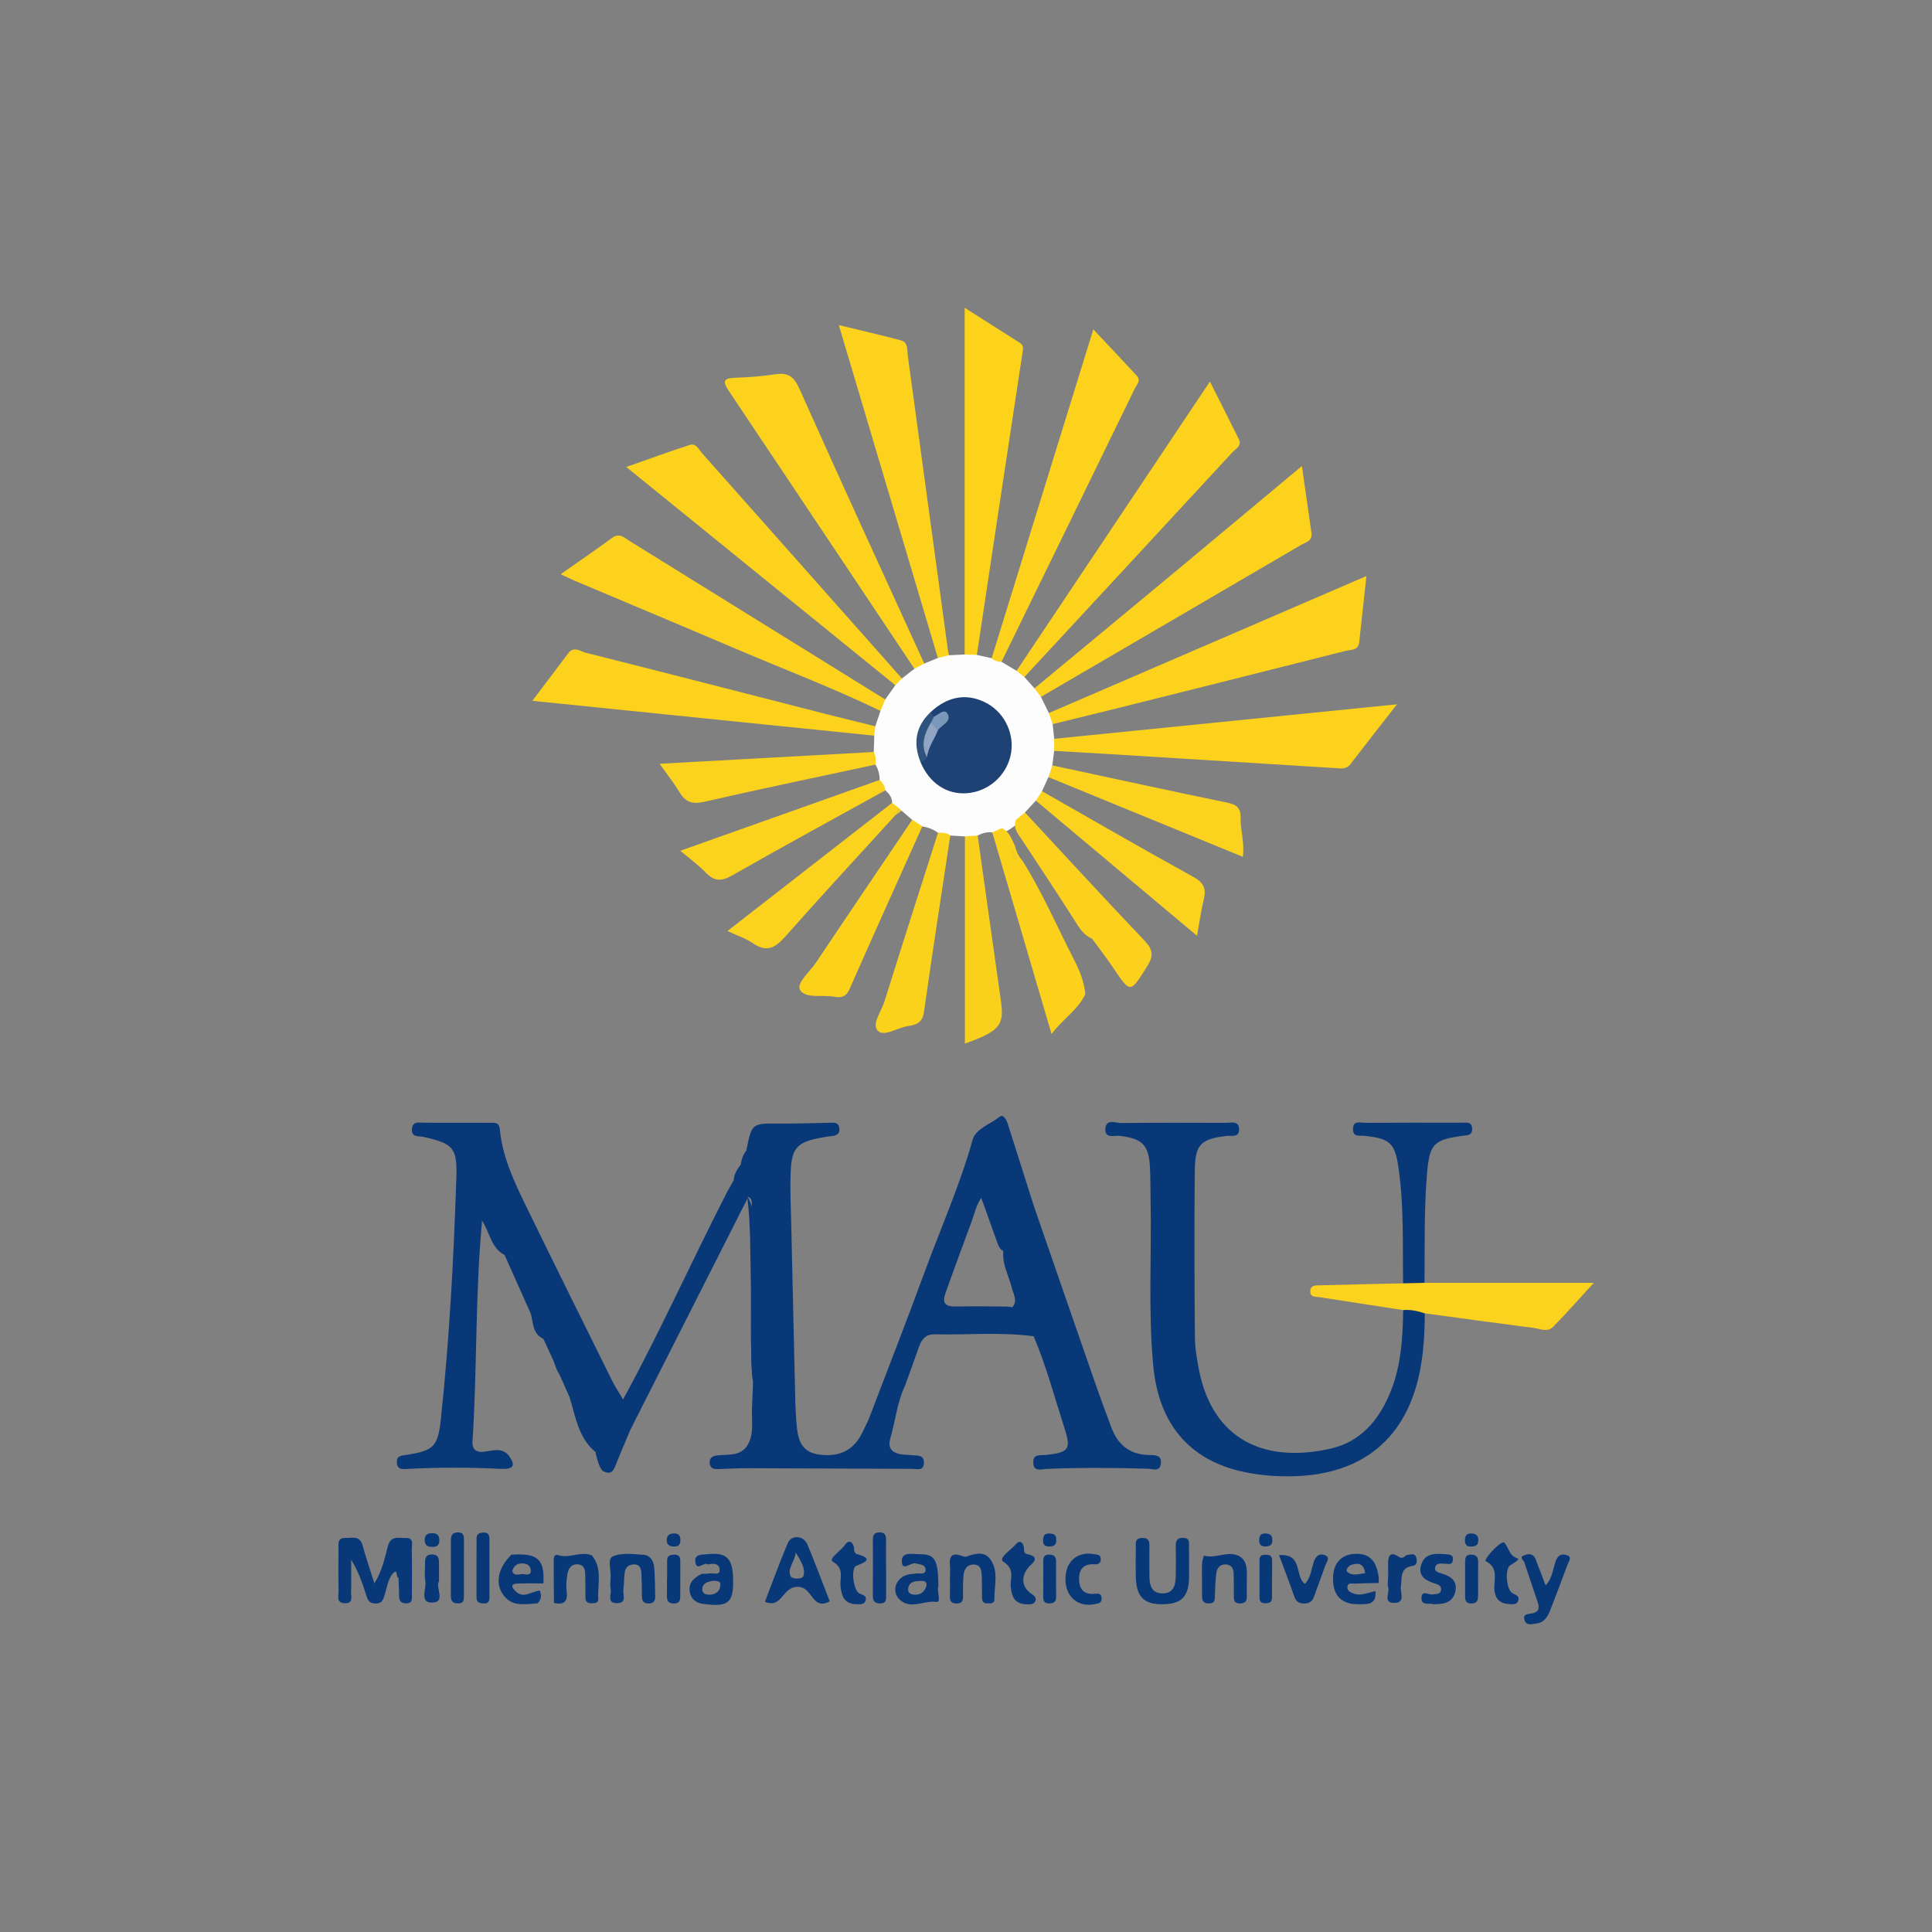 <?xml version="1.0" encoding="utf-8"?>
<!-- Generator: Adobe Illustrator 28.3.0, SVG Export Plug-In . SVG Version: 6.00 Build 0)  -->
<svg version="1.1" id="Layer_1" xmlns="http://www.w3.org/2000/svg" xmlns:xlink="http://www.w3.org/1999/xlink" x="0px" y="0px"
	 viewBox="0 0 400 400" style="enable-background:new 0 0 400 400;" xml:space="preserve">
<rect x="0" y="0" width="400" height="400" fill="#808080" stroke="none"/>
<style type="text/css">
	.st0{fill:#FDFDFD;}
	.st1{fill:#FCD21D;}
	.st2{fill:#FCD21B;}
	.st3{fill:#FBD21D;}
	.st4{fill:#FBD219;}
	.st5{fill:#FBD31C;}
	.st6{fill:#FBD11D;}
	.st7{fill:#FBD21B;}
	.st8{fill:#F9D11D;}
	.st9{fill:#FBD11B;}
	.st10{fill:#ECC931;}
	.st11{fill:#1F4275;}
	.st12{fill:#2F537C;}
	.st13{fill:#F3CD24;}
	.st14{fill:#083877;}
	.st15{fill:#90A5C4;}
	.st16{fill:#7B97B9;}
</style>
<g>
	<path class="st0" d="M184.71,166.22c0-1.11-0.62-1.89-1.4-2.59c-0.86-0.46-1.4-1.09-1.19-2.14c0-1.14-0.27-2.2-0.85-3.18
		c-0.72-0.79-0.83-1.66-0.37-2.61c0.04-1.13,0.07-2.26,0.11-3.39c-0.38-0.69-0.29-1.34,0.21-1.94c0.36-1.06,0.72-2.13,1.08-3.19
		c-0.05-0.94-0.08-1.88,0.98-2.36c0.7-0.99,1.39-1.97,2.09-2.96c-0.04-0.95,0.59-1.25,1.37-1.39c0.86-0.67,1.72-1.34,2.58-2.01
		c0.35-0.99,1.13-1.17,2.04-1.08c0.94-0.38,1.87-0.76,2.81-1.14c0.64-0.75,1.38-1.05,2.32-0.58c1.08-0.05,2.15-0.1,3.23-0.15
		c0.86-0.56,1.71-0.69,2.53,0.08c1.02,0.23,2.04,0.46,3.06,0.69c0.83-0.17,1.55-0.03,2.04,0.74c1.04,0.62,2.08,1.24,3.12,1.86
		c0.94-0.07,1.3,0.59,1.62,1.29c0.7,0.78,1.4,1.56,2.09,2.34c0.79,0.33,1.53,0.7,1.34,1.77c0.54,1.12,1.09,2.23,1.63,3.35
		c1.07,0.49,0.95,1.38,0.79,2.29c0.11,1.01,0.21,2.02,0.32,3.04c0.54,0.84,0.72,1.68-0.01,2.51c-0.13,1-0.25,2.01-0.38,3.01
		c0.18,0.96,0.12,1.84-0.81,2.43c-0.44,0.97-0.89,1.94-1.33,2.91c-0.02,0.91-0.07,1.81-1.28,1.95c-0.75,0.82-1.5,1.63-2.25,2.45
		c-0.12,0.79-0.39,1.52-1.04,2.04c-1.17,0.71-2.19,1.68-3.5,2.17c-0.76,0.28-1.5,0.25-2.24-0.09c-1.08-0.11-2.08,0.14-3.02,0.66
		c-0.83,0.95-1.73,0.63-2.65,0.17c-1.01-0.06-2.01-0.12-3.02-0.18c-0.96,0.3-1.85,0.31-2.54-0.58c-0.96-0.74-2.07-1.11-3.24-1.31
		c-1.06,0.11-1.87-0.18-2.09-1.36c-0.72-0.62-1.44-1.25-2.16-1.87c-0.41-0.09-0.83-0.09-1.22-0.25
		C184.97,167.28,184.68,166.84,184.71,166.22z"/>
	<path class="st1" d="M217.94,149.92c-0.26-0.76-0.52-1.53-0.79-2.29c21.76-9.39,43.52-18.78,65.76-28.37
		c-0.54,4.93-1.03,9.32-1.5,13.71c-0.19,1.76-1.76,1.52-2.8,1.78c-16.23,4.12-32.47,8.17-48.71,12.24
		C225.91,147.98,221.93,148.94,217.94,149.92z"/>
	<path class="st1" d="M191.36,137.38c-0.68,0.36-1.36,0.72-2.04,1.08c-12.82-19.2-25.62-38.41-38.47-57.59
		c-1.34-2-0.97-2.58,1.36-2.66c2.77-0.09,5.55-0.3,8.29-0.72c2.58-0.39,3.85,0.4,4.98,2.93C173.98,99.47,182.7,118.41,191.36,137.38
		z"/>
	<path class="st1" d="M215.52,144.28c-0.45-0.59-0.89-1.18-1.34-1.77c10.27-8.51,20.54-17,30.79-25.52
		c8.02-6.67,16.01-13.36,24.57-20.51c0.72,4.99,1.36,9.42,1.99,13.86c0.24,1.69-1.22,1.94-2.21,2.51
		C251.41,123.34,233.46,133.81,215.52,144.28z"/>
	<path class="st1" d="M183.28,144.82c-0.33,0.79-0.65,1.57-0.98,2.36c-9.8-4.74-19.97-8.59-29.97-12.86
		c-11.13-4.75-22.3-9.42-33.45-14.13c-0.79-0.33-1.55-0.72-2.79-1.31c3.83-2.69,7.28-5.05,10.64-7.52c1.51-1.11,2.5-0.05,3.58,0.62
		C147.98,122.92,165.62,133.87,183.28,144.82z"/>
	<path class="st1" d="M212.09,140.17c-0.54-0.43-1.08-0.86-1.62-1.29C223.69,119.11,236.9,99.34,250.5,79
		c2.16,4.29,4.09,8.08,5.98,11.9c0.7,1.41-0.64,2.01-1.32,2.74C240.82,109.17,226.45,124.67,212.09,140.17z"/>
	<path class="st1" d="M196.49,135.65c-0.77,0.19-1.55,0.39-2.32,0.58c-6.77-22.76-13.54-45.52-20.5-68.92
		c4.6,1.12,8.75,2.06,12.87,3.16c1.5,0.4,1.25,1.95,1.4,3.11c2.79,20.37,5.55,40.73,8.33,61.1
		C196.3,135.01,196.41,135.33,196.49,135.65z"/>
	<path class="st1" d="M186.73,140.47c-0.46,0.46-0.91,0.93-1.37,1.39c-18.37-14.9-36.73-29.79-55.7-45.18
		c4.74-1.66,8.91-3.19,13.13-4.56c1.34-0.44,1.88,0.95,2.58,1.73C159.17,109.38,172.95,124.93,186.73,140.47z"/>
	<path class="st1" d="M218.26,155.47c0-0.84,0-1.68,0.01-2.51c23.39-2.35,46.78-4.71,70.96-7.14c-3.56,4.57-6.63,8.47-9.65,12.41
		c-0.85,1.1-1.97,0.87-3.05,0.8c-15.98-0.98-31.96-1.98-47.95-2.97C225.14,155.84,221.7,155.66,218.26,155.47z"/>
	<path class="st1" d="M207.35,137.02c-0.76-0.02-1.47-0.19-2.04-0.74c6.94-22.45,13.88-44.9,21.05-68.09
		c3.22,3.43,6.15,6.5,9.01,9.61c0.92,1-0.05,1.88-0.45,2.71C225.75,99.36,216.55,118.19,207.35,137.02z"/>
	<path class="st2" d="M202.25,135.59c-0.84-0.03-1.69-0.06-2.53-0.08c0-23.68,0-47.35,0-71.79c4.19,2.66,7.79,4.95,11.4,7.24
		c0.96,0.61,0.67,1.45,0.53,2.37C208.49,94.07,205.37,114.83,202.25,135.59z"/>
	<path class="st1" d="M181.22,150.37c-0.07,0.65-0.14,1.29-0.21,1.94c-23.39-2.38-46.77-4.77-70.8-7.21c2.7-3.57,5.08-6.7,7.43-9.84
		c1.17-1.56,2.53-0.4,3.63-0.12c16.77,4.22,33.51,8.54,50.27,12.83C174.76,148.78,177.99,149.56,181.22,150.37z"/>
	<path class="st3" d="M217.07,160.9c0.27-0.81,0.54-1.62,0.81-2.43c12.06,2.58,24.1,5.22,36.18,7.7c2.02,0.41,2.85,1.11,2.8,3.22
		c-0.06,2.51,0.86,5,0.46,8.01C243.74,171.84,230.4,166.37,217.07,160.9z"/>
	<path class="st3" d="M214.46,165.76c0.43-0.65,0.85-1.3,1.28-1.95c10.42,5.93,20.8,11.94,31.3,17.72c2.2,1.21,2.74,2.47,2.18,4.73
		c-0.56,2.25-0.86,4.56-1.39,7.49C236.5,184.25,225.48,175.01,214.46,165.76z"/>
	<path class="st3" d="M180.9,155.69c0.45,0.82,0.46,1.71,0.37,2.61c-11.8,2.54-23.63,4.99-35.4,7.69c-2.49,0.57-3.94,0.13-5.21-2
		c-1.12-1.88-2.5-3.59-4.1-5.86C151.72,157.3,166.31,156.5,180.9,155.69z"/>
	<path class="st4" d="M188.87,169.72c0.7,0.45,1.39,0.91,2.09,1.36c-5.04,11.23-10.12,22.45-15.08,33.72
		c-0.71,1.6-1.75,1.82-3.15,1.56c-2.45-0.45-5.92,0.46-7.08-1.39c-0.86-1.39,2.03-3.79,3.31-5.7
		C175.55,189.4,182.23,179.57,188.87,169.72z"/>
	<path class="st5" d="M182.12,161.48c0.67,0.56,1.03,1.29,1.19,2.14c-10.6,5.86-21.24,11.65-31.76,17.65
		c-2.25,1.28-3.72,1.18-5.46-0.64c-1.43-1.49-3.13-2.71-5.23-4.49C155.01,171.12,168.57,166.3,182.12,161.48z"/>
	<path class="st6" d="M210.36,169.7c0.62-0.49,1.23-0.99,1.85-1.48c8.24,8.86,16.41,17.78,24.76,26.54
		c1.79,1.88,1.88,3.19,0.51,5.35c-3.52,5.58-3.39,5.63-7.1,0.12c-1.35-2-2.83-3.91-4.26-5.86c-1.38-0.6-2.29-1.68-3.07-2.92
		c-3.73-5.89-7.59-11.7-11.43-17.52C210.78,172.68,209.66,171.44,210.36,169.7z"/>
	<path class="st7" d="M194.21,172.4c0.89-0.01,1.79-0.03,2.54,0.58c-1.84,12.19-3.73,24.37-5.46,36.58
		c-0.32,2.22-1.65,2.64-3.36,2.89c-2.16,0.32-4.94,2.29-6.21,0.94c-1.28-1.35,0.77-4.02,1.41-6.08
		C186.77,195.66,190.5,184.03,194.21,172.4z"/>
	<path class="st8" d="M199.77,173.16c0.88-0.06,1.76-0.11,2.65-0.17c1.6,11.43,3.19,22.87,4.82,34.3c0.71,4.97-0.28,6.2-7.47,8.78
		C199.77,201.72,199.77,187.44,199.77,173.16z"/>
	<path class="st3" d="M184.71,166.22c0.42,0.33,0.84,0.65,1.25,0.98c0.21,0.7-0.23,1.16-0.63,1.63
		c-7.61,8.36-15.29,16.65-22.78,25.11c-2.04,2.3-3.81,3.29-6.62,1.38c-1.51-1.03-3.31-1.62-5.31-2.57
		C162.18,183.75,173.45,174.98,184.71,166.22z"/>
	<path class="st9" d="M205.44,172.33c0.66-0.29,1.32-0.59,1.98-0.88c1.63,0.77,2.07,2.4,2.78,3.84c0.22,1.1,0.74,2.06,1.48,2.9
		c4.13,6.55,7.17,13.66,10.7,20.53c1.17,2.27,2.09,4.57,2.33,7.11c-1.5,3.2-4.53,5-7,8.25
		C213.48,199.71,209.46,186.02,205.44,172.33z"/>
	<path class="st10" d="M185.33,168.82c0.21-0.54,0.42-1.09,0.63-1.63c0.25,0.22,0.5,0.44,0.75,0.66
		C186.25,168.17,185.79,168.5,185.33,168.82z"/>
	<path class="st11" d="M192.61,147.5c3.61-3.44,7.77-4.09,11.81-1.84c3.76,2.1,5.76,6.6,4.8,10.81c-0.97,4.23-4.62,7.39-8.95,7.75
		c-4.25,0.36-7.92-2.11-9.72-6.52c0.17-0.54,0.47-1.04,0.48-1.63c0.3-1.96,1.53-3.54,2.22-5.34c0.5-0.77,1.9-1.64-0.27-2.07
		C192.58,148.35,192.31,148.02,192.61,147.5z"/>
	<path class="st12" d="M192.61,147.5c0.26,0.28,0.53,0.56,0.79,0.83c0.41,0.6,0.34,1.22,0.09,1.84c-0.86,2.13-2.15,4.15-1.56,6.62
		c-0.25,0.62-0.78,0.81-1.39,0.9C189.05,153.85,189.55,150.42,192.61,147.5z"/>
	<path class="st13" d="M209.37,175.85c0.88,0.6,1.27,1.45,1.27,2.5C209.64,177.81,209.33,176.92,209.37,175.85z"/>
	<g>
		<path class="st14" d="M114.6,281.74c-0.7-1.52-1.4-3.04-2.1-4.55c-2.26-1.05-2.08-3.32-2.62-5.24c-1.8-4.04-3.61-8.08-5.41-12.12
			c-2.76-1.41-3.01-4.51-4.66-7.11c-1.45,15.52-1,30.79-2,45.99c0.02,1.27,0.67,1.91,1.95,1.89c1.85-0.06,3.82-1.13,5.46,0.62
			c1.7,2.22,1.14,3.03-1.62,2.89c-6.33-0.32-12.67-0.32-19.01,0c-1.12,0.06-2.39,0.3-2.43-1.39c-0.03-1.42,1.12-1.36,2.12-1.52
			c5.56-0.88,6.39-1.74,7-7.42c1.77-16.59,2.65-33.24,3.2-49.91c0.21-6.27-0.65-7.12-6.84-8.49c-0.97-0.21-2.5,0.15-2.36-1.62
			c0.13-1.69,1.49-1.31,2.54-1.31c4.56,0,9.12,0.03,13.67,0.01c1.05,0,1.85-0.12,2,1.41c0.59,6.09,3.3,11.49,5.93,16.88
			c5.7,11.68,11.47,23.32,17.24,34.96c0.69,1.39,1.55,2.68,2.33,4.02c3.18,0.39,3.73,1.15,2.59,3.74c-0.35,0.79-0.54,1.64-1,2.38
			c-1.1,2.63-2.23,5.24-3.28,7.88c-0.57,1.44-1.46,1.42-2.59,0.76c-0.83-1.05-1.02-2.34-1.39-3.57c0.1-0.18,0.05-0.31-0.14-0.39
			c-3.51-2.96-4-7.33-5.29-11.33c-0.7-1.57-1.4-3.14-2.09-4.7C115.22,283.67,114.95,282.69,114.6,281.74z"/>
		<path class="st14" d="M294.98,271.91c0,3.9-0.22,7.78-0.94,11.62c-2.67,14.16-11.89,21.88-26.61,22.12
			c-2.88,0.05-5.8-0.15-8.63-0.65c-12.11-2.12-18.88-9.75-20.04-22.32c-1.05-11.32-0.32-22.67-0.54-34c-0.05-2.33-0.01-4.67-0.13-7
			c-0.25-4.66-1.61-5.97-6.28-6.51c-1.13-0.13-3.16,0.65-2.95-1.55c0.2-2.05,2.11-1.1,3.26-1.11c7.22-0.08,14.45-0.06,21.67-0.04
			c1.12,0,2.76-0.52,2.75,1.4c-0.01,1.69-1.58,1.2-2.57,1.31c-5.34,0.63-6.54,1.72-6.6,7.19c-0.12,11.45-0.07,22.9,0.02,34.35
			c0.02,2.31,0.4,4.65,0.85,6.93c2.87,14.51,13.66,19.37,27.29,16.26c5.95-1.36,9.68-5.55,12.07-11.04
			c2.46-5.64,2.81-11.61,2.92-17.63C292.29,269.62,293.74,270.01,294.98,271.91z"/>
		<path class="st14" d="M187.44,286.75c-1.7,3.51-2.05,7.41-3.12,11.1c-0.56,1.95,0.37,2.96,2.24,3.25c0.77,0.12,1.55,0.1,2.32,0.19
			c1.06,0.11,2.45-0.12,2.41,1.55c-0.04,1.79-1.45,1.27-2.48,1.27c-11.32-0.04-22.65-0.1-33.97-0.13c-2.11-0.01-4.22,0.12-6.32,0.18
			c-0.89,0.03-1.55-0.3-1.59-1.28c-0.04-0.91,0.45-1.4,1.38-1.53c2.25-0.31,4.94,0.24,6.39-2.03c1.49-2.35,0.89-5.17,0.99-7.81
			c0.07-1.77,0.15-3.53,0.22-5.3c-0.63-4.06-0.22-8.16-0.26-12.23c-0.08-7.96-0.02-15.92-0.03-23.88c0-1.14,0.38-2.35-1.64-2.48
			c-1.65-0.11-2.19-1.63-2.07-3.24c0.04-1.28,0.71-2.27,1.44-3.24c0.99-0.73,1.13-1.8,1.17-2.91c1.13-5.7,1.13-5.66,6.83-5.61
			c3.44,0.03,6.89-0.1,10.33-0.16c0.88-0.02,1.89-0.2,2.08,1.05c0.2,1.39-0.74,1.65-1.85,1.73c-0.66,0.05-1.32,0.2-1.97,0.32
			c-4.84,0.89-6.04,2.08-6.24,7.03c-0.15,3.66,0.04,7.33,0.12,10.99c0.27,12.22,0.55,24.44,0.84,36.66
			c0.03,1.44,0.13,2.89,0.24,4.33c0.25,3.11,0.7,6.04,4.68,6.58c4.25,0.57,7.22-0.89,9-4.65c0.42-0.89,0.86-1.77,1.29-2.66
			c1.17-2.81,3.85-4.57,5.09-7.38C185.39,285.48,186.87,284.43,187.44,286.75z"/>
		<path class="st14" d="M214.08,249.79c4.24,12.24,8.46,24.49,12.72,36.72c1.06,3.04,2.18,6.05,3.31,9.06
			c1.34,3.58,3.82,5.6,7.77,5.68c1.18,0.02,2.72-0.06,2.46,1.82c-0.24,1.73-1.68,1.03-2.68,1.01c-7-0.2-13.99-0.25-20.99,0.04
			c-1.1,0.05-2.71,0.69-2.75-1.32c-0.03-1.91,1.62-1.44,2.72-1.57c4.7-0.56,5.17-1.13,3.71-5.68c-2.04-6.32-3.75-12.76-6.34-18.89
			c-1.32-1.01-2.93-0.32-4.38-0.76c-1-0.3-2.33,0.12-2.64-1.36c-0.26-1.21,0.4-2.1,1.36-2.77c0.45-0.32,0.84-0.69,1.22-1.08
			c1.2-1.37,0.24-2.71-0.08-4.04c-0.62-2.54-2.05-4.9-1.76-7.65c1.8-5.36,0.78-10.42-1.79-15.24c-1.11-2.08-2.18-4.15-2.23-6.54
			c-0.04-2.01,0.84-3.47,3.04-3.65c1.05-0.09,2.29,0.31,2.21,1.49C208.59,240.72,211.87,245.06,214.08,249.79z"/>
		<path class="st14" d="M214.08,249.79c-3.18-2.94-4.72-6.84-6.29-10.73c-0.31-0.76-0.46-1.47-0.03-2.22
			c0.37-0.63,1.19-1.21,0.35-2.01c-0.53-0.5-1.24-0.4-1.89-0.24c-1.01,0.25-1.48,0.99-1.45,1.96c0.08,2.14,0.5,4.5,1.9,5.9
			c2.99,3.01,2.33,6.82,3.12,10.32c0.51,2.28,0.72,4.53-1.1,6.42c-1.78,0.01-2.03-1.47-2.47-2.65c-1-2.69-1.89-5.42-3.07-8.52
			c-1.1,1.61-1.37,3.21-1.91,4.67c-1.84,4.99-3.69,9.97-5.47,14.99c-0.75,2.12-0.09,2.84,2.04,2.81c3.1-0.05,6.21-0.05,9.31,0.01
			c1.53,0.03,3.16-0.15,4.26,1.31c-0.94,1.17-3.75,0.19-3.48,2.27c0.25,1.99,2.73,0.99,4.1,1.67c0.65,0.32,1.52,0.19,2.01,0.91
			c-6.83-0.91-13.69-0.26-20.54-0.4c-1.87-0.04-2.71,1.13-3.26,2.73c-0.89,2.6-1.85,5.17-2.78,7.75c-0.51-0.59-1.54-0.79-1.55-0.09
			c-0.06,4.11-4.2,4.65-6.02,7.18c3.86-10.13,7.82-20.23,11.55-30.41c3.35-9.13,7.33-18.03,9.96-27.44
			c0.64-2.31,3.67-3.22,5.59-4.76c0.79-0.64,1.42,0.65,1.7,1.5C210.48,238.41,212.28,244.1,214.08,249.79z"/>
		<path class="st3" d="M294.98,271.91c-1.45-0.48-2.92-0.82-4.46-0.67c-5.78-0.89-11.57-1.77-17.35-2.67
			c-0.82-0.13-1.94,0.08-1.88-1.27c0.06-1.29,1.16-1.17,1.99-1.19c5.74-0.16,11.49-0.28,17.23-0.41c1.44-1.48,2.93-1.12,4.43-0.1
			c11.55,0,23.11,0,35.04,0c-2.78,3.03-5.53,6.14-8.41,9.1c-1.17,1.2-2.76,0.4-4.14,0.22C309.94,273.96,302.46,272.93,294.98,271.91
			z"/>
		<path class="st14" d="M294.93,265.6c-1.48,0.03-2.95,0.06-4.43,0.1c-0.12-7.87,0.18-15.76-0.91-23.6
			c-0.75-5.43-1.68-6.35-7.05-6.94c-1-0.11-2.46,0.36-2.42-1.43c0.04-1.84,1.5-1.25,2.48-1.26c6.66-0.04,13.32-0.03,19.97-0.02
			c0.94,0,2.16-0.32,2.22,1.23c0.06,1.48-1.11,1.36-2.09,1.49c-5.96,0.82-6.72,1.73-7.25,7.8
			C294.81,250.51,295.01,258.06,294.93,265.6z"/>
		<path class="st14" d="M151.91,244.37c3.03,2.53,4.34,5.48,4.18,9.69c-0.4,10.7-0.16,21.42-0.18,32.14
			c-0.73-7.19-0.31-14.4-0.47-21.6c-0.12-5.42-0.02-10.85-0.68-16.47c-8.06,15.92-16.12,31.83-24.18,47.75
			c1.07-2.46,0.82-4.56-1.59-6.12c7.66-14.01,14.18-28.6,21.46-42.79C150.91,246.08,151.43,245.23,151.91,244.37z"/>
		<path class="st14" d="M81.2,325.93c-0.86,1.19-1.07,2.62-1.48,3.98c-0.31,1.04-0.49,2.16-2.08,2.08
			c-1.36-0.06-1.57-0.95-1.88-1.92c-0.77-2.4-1.59-4.8-3.06-7.15c0,2.21,0.05,4.42-0.02,6.63c-0.03,0.96,0.57,2.46-1.33,2.38
			c-1.82-0.08-1.23-1.55-1.25-2.52c-0.07-2.89-0.04-5.78-0.02-8.66c0.01-1.06-0.3-2.39,1.48-2.34c1.36,0.04,2.93-0.55,3.5,1.52
			c0.7,2.56,1.56,5.07,2.45,7.89c1.59-2.5,2.12-5.13,2.78-7.64c0.62-2.34,2.2-1.71,3.64-1.76c1.92-0.06,1.29,1.44,1.32,2.39
			c0.07,3.11,0.05,6.22,0.03,9.33c-0.01,0.84,0.21,1.84-1.22,1.82c-1.23-0.02-1.45-0.7-1.44-1.72c0.01-1.22-0.08-2.44-0.12-3.65
			C81.86,326.73,82.54,324.38,81.2,325.93z"/>
		<path class="st14" d="M246.18,323.91c0,0.89,0.01,1.77,0,2.66c-0.06,3.97-1.53,5.49-5.34,5.57c-3.96,0.08-5.57-1.49-5.68-5.59
			c-0.05-1.99-0.03-3.99,0-5.98c0.01-0.94-0.29-2.12,1.29-2.16c1.74-0.04,1.52,1.2,1.52,2.3c0.01,1.99-0.03,3.99,0.02,5.98
			c0.04,1.69,0.56,3.14,2.58,3.2c2.22,0.07,2.79-1.46,2.85-3.29c0.06-2.1,0.05-4.21,0.01-6.31c-0.02-1.12,0.11-1.94,1.56-1.89
			c1.42,0.04,1.16,1.02,1.18,1.86C246.19,321.48,246.17,322.7,246.18,323.91z"/>
		<path class="st14" d="M317.8,322.49c0.71,1.84,1.41,3.69,2.2,5.74c1.42-1.48,1.51-3.42,2.12-5.08c0.47-1.29,1.35-1.5,2.31-1.16
			c1.13,0.4,0.34,1.31,0.11,1.93c-1.14,3.11-2.32,6.21-3.52,9.3c-0.53,1.37-1.2,2.67-2.87,2.9c-0.94,0.13-2.17,0.55-2.53-0.74
			c-0.37-1.33,0.83-1.18,1.68-1.37c1.58-0.34,1.36-1.43,0.97-2.57c-0.92-2.71-1.83-5.43-2.74-8.15
			C315.72,321.45,316.93,322.44,317.8,322.49z"/>
		<path class="st14" d="M126.4,326.71c0.24-1.38-0.79-3.88,0.49-4.47c1.79-0.83,4.2-0.47,6.32-0.34c1.36,0.08,2.12,1.23,2.23,2.55
			c0.16,1.99,0.17,4,0.21,5.99c0.02,0.85-0.18,1.5-1.27,1.54c-1.26,0.06-1.48-0.63-1.48-1.65c0-1.56-0.02-3.12-0.11-4.67
			c-0.05-0.93-0.33-1.79-1.54-1.77c-1.04,0.02-1.73,0.59-1.89,1.55c-0.2,1.2-0.11,2.44-0.3,3.65c-0.16,1.03,0.8,2.77-1.24,2.82
			c-2.36,0.06-1.12-1.89-1.4-2.96C126.27,328.32,126.4,327.62,126.4,326.71z"/>
		<path class="st14" d="M196.68,326.72c0-0.89,0.06-1.78-0.01-2.67c-0.14-1.68,0.31-2.62,2.21-2.01c0.38,0.12,0.84,0.36,1.16,0.25
			c1.86-0.66,3.86-1.23,5.12,0.72c1.62,2.49,0.66,5.41,0.72,8.15c0.02,0.88-0.89,0.8-1.54,0.8c-0.93,0-1.02-0.66-1.03-1.36
			c-0.02-1.44,0.01-2.89-0.05-4.33c-0.05-1.13-0.17-2.36-1.72-2.35c-1.38,0.01-1.93,1.06-2.05,2.21c-0.15,1.43-0.11,2.88-0.11,4.33
			c0,0.86-0.1,1.49-1.22,1.53c-1.21,0.05-1.54-0.51-1.5-1.59C196.71,329.17,196.68,327.94,196.68,326.72z"/>
		<path class="st14" d="M114.69,331.88c-0.02-2.75-0.07-5.5-0.05-8.26c0-0.7-0.14-1.98,0.94-1.64c2.37,0.75,4.66-0.91,6.96,0.05
			c2.24,2.72,1.16,5.94,1.32,8.97c0.05,0.93-0.72,0.92-1.41,0.94c-0.8,0.02-1.24-0.32-1.24-1.15c-0.01-1.55-0.01-3.11-0.04-4.66
			c-0.02-1.03-0.14-2.09-1.45-2.24c-1.4-0.15-2.04,0.83-2.24,1.98c-0.2,1.19-0.31,2.45-0.16,3.64
			C117.59,331.72,116.65,332.3,114.69,331.88z"/>
		<path class="st14" d="M248.86,326.94c0-1.11-0.04-2.22,0.02-3.33c0.03-0.52,0.24-1.03,0.37-1.54c2.34,0.69,4.69-0.94,6.96-0.05
			c1.82,0.72,1.98,2.49,1.94,4.23c-0.03,1.44-0.03,2.89-0.01,4.33c0.01,0.96-0.39,1.38-1.38,1.4c-1.07,0.02-1.32-0.52-1.31-1.43
			c0.01-1.55,0-3.11-0.03-4.66c-0.02-0.94-0.29-1.8-1.38-1.97c-1.21-0.18-2,0.54-2.18,1.59c-0.26,1.52-0.24,3.08-0.32,4.63
			c-0.05,0.86,0.17,1.83-1.24,1.84c-1.26,0.01-1.46-0.69-1.43-1.7C248.88,329.16,248.86,328.05,248.86,326.94z"/>
		<path class="st14" d="M264.81,321.97c5.01-0.36,3.17,4.3,5.35,5.96c1.24-1.26,1.33-3.09,1.88-4.66c0.44-1.23,1.21-1.69,2.23-1.3
			c1.27,0.48,0.36,1.45,0.11,2.16c-0.71,2.09-1.53,4.15-2.25,6.24c-0.36,1.05-0.88,1.64-2.13,1.62c-1.23-0.01-1.73-0.54-2.1-1.63
			C266.98,327.65,265.93,324.98,264.81,321.97z"/>
		<path class="st14" d="M296.78,332.14c-0.83-0.34-2.48,0.41-2.48-1.26c0-1.77,1.46-0.65,2.27-0.77c0.76-0.11,1.7,0.04,1.8-1
			c0.07-0.78-0.64-1.07-1.3-1.27c-2-0.6-3.62-1.64-2.78-4.01c0.84-2.38,3.04-2.19,5.06-2.04c0.76,0.06,1.64,0.1,1.45,1.27
			c-0.16,0.99-0.89,0.72-1.53,0.7c-0.85-0.02-1.96-0.31-2.16,0.87c-0.13,0.72,0.77,0.98,1.39,1.16c1.9,0.56,3.31,1.54,2.8,3.76
			C300.76,331.87,298.85,332.14,296.78,332.14z"/>
		<path class="st14" d="M177.01,332.14c-2.32-0.26-2.78-1.78-2.99-3.74c-0.18-1.72,0.87-3.63-1.61-5.09
			c-0.98-0.58,1.73-2.24,2.59-3.53c0.8-1.21,1.86-0.39,1.84,1.16c0,0.27,0.25,0.71,0.46,0.78c3.01,0.85,2.65,1.45,0,2.46
			c-1.19,0.45-0.65,5.13,0.65,5.74c0.76,0.35,1.58,0.46,1.25,1.46C178.84,332.46,177.76,332.05,177.01,332.14z"/>
		<path class="st14" d="M212.23,332.14c-2.24-0.2-2.77-1.63-2.97-3.64c-0.16-1.7,0.98-3.57-1.5-5.15c-1.2-0.76,1.61-2.48,2.6-3.66
			c0.87-1.04,1.7-0.16,1.65,1.17c-0.04,0.94,0.7,0.87,1.33,1.08c1.27,0.41,1.04,1.19,0.25,1.9c-2.27,2-2.34,4.63,0,6.17
			c0.7,0.46,1.04,0.96,0.73,1.55C213.92,332.31,213,332.16,212.23,332.14z"/>
		<path class="st14" d="M311.36,319.33c0.98,0.79,0.96,2.75,2.82,3.31c0.6,0.18-0.75,0.98-1.48,1.41c-1.18,0.71-0.85,5.13,0.47,5.82
			c0.77,0.41,1.49,0.61,1.16,1.55c-0.32,0.92-1.27,0.73-2,0.68c-1.63-0.11-2.64-0.9-2.9-2.63c-0.32-2.15,1.09-4.8-1.84-6.26
			C307.14,323,310.14,319.39,311.36,319.33z"/>
		<path class="st14" d="M220.59,327.05c-0.05-3.71,2.4-5.91,5.91-5.28c0.62,0.11,1.39,0.05,1.4,1c0.01,0.85-0.5,1.15-1.27,1.1
			c-2.27-0.16-3.27,1.01-3.22,3.17c0.05,2.22,1.24,3.2,3.44,2.92c0.83-0.11,1.23,0.2,1.23,1.05c-0.01,0.93-0.71,0.95-1.35,1.09
			C223.28,332.85,220.64,330.68,220.59,327.05z"/>
		<path class="st14" d="M183.47,324.85c0,1.76,0.01,3.53-0.01,5.29c-0.01,0.85,0.18,1.82-1.22,1.83c-1.15,0.01-1.54-0.51-1.53-1.6
			c0.03-3.86,0.01-7.72,0.01-11.58c0-0.86,0.2-1.46,1.26-1.52c1.25-0.08,1.48,0.61,1.47,1.63c-0.02,1.99,0,3.97,0,5.96
			C183.46,324.85,183.46,324.85,183.47,324.85z"/>
		<path class="st14" d="M96.05,324.7c0,1.89,0.01,3.78,0,5.66c0,0.78,0.05,1.58-1.13,1.61c-1.12,0.02-1.59-0.43-1.58-1.56
			c0.03-3.78,0.01-7.55,0.01-11.33c0-0.94,0.1-1.76,1.38-1.81c1.38-0.05,1.32,0.88,1.33,1.76C96.06,320.92,96.05,322.81,96.05,324.7
			z"/>
		<path class="st14" d="M101.34,324.66c0,2,0.01,4,0,6c0,0.71-0.14,1.33-1.07,1.32c-0.84-0.02-1.6-0.13-1.61-1.2
			c-0.01-4.11-0.01-8.22,0.01-12.33c0-0.83,0.54-1.08,1.3-1.15c1.06-0.1,1.37,0.46,1.37,1.37
			C101.34,320.66,101.34,322.66,101.34,324.66z"/>
		<path class="st14" d="M287.4,326.64c0-0.88,0.03-1.77-0.01-2.65c-0.06-1.56,0.29-2.97,2.11-1.73c1.09,0.74,1.3-0.27,1.93-0.34
			c0.77-0.09,1.6-0.43,1.83,0.7c0.13,0.66,0.1,1.45-0.76,1.57c-2.75,0.38-2.18,2.5-2.47,4.3c-0.19,1.19,1.07,3.31-1.29,3.38
			c-2.52,0.07-0.96-2.13-1.33-3.26c-0.19-0.6-0.03-1.31-0.03-1.98C287.38,326.64,287.39,326.64,287.4,326.64z"/>
		<path class="st14" d="M90.89,327.39c-0.85,1.25,1.61,4.45-1.55,4.41c-2.56-0.03-0.97-2.97-1.29-4.58
			c-0.23-1.17-0.03-2.42-0.05-3.63c-0.01-0.98,0.16-1.72,1.39-1.76c1.22-0.04,1.5,0.65,1.5,1.65
			C90.88,324.69,90.89,325.9,90.89,327.39z"/>
		<path class="st14" d="M306.02,327.22c0,0.99,0.01,1.98,0,2.97c-0.01,0.92-0.05,1.77-1.34,1.8c-1.31,0.03-1.35-0.79-1.35-1.73
			c0-2.2-0.01-4.4,0-6.61c0-0.9-0.05-1.79,1.29-1.78c1.24,0,1.43,0.73,1.42,1.72C306.01,324.79,306.02,326.01,306.02,327.22z"/>
		<path class="st14" d="M263.35,326.92c0,1.32,0.01,2.64,0,3.95c-0.01,0.87-0.57,1.05-1.31,1.07c-0.77,0.01-1.27-0.24-1.27-1.08
			c-0.01-2.64,0-5.27,0-7.91c0-0.86,0.52-1.08,1.29-1.06c0.75,0.01,1.3,0.22,1.31,1.08c0.02,1.32,0,2.64,0,3.95
			C263.35,326.92,263.35,326.92,263.35,326.92z"/>
		<path class="st14" d="M215.99,326.89c0-1.22,0.02-2.43,0-3.65c-0.01-0.92,0.29-1.42,1.34-1.38c1.02,0.04,1.33,0.56,1.32,1.46
			c-0.01,2.43-0.02,4.86,0.01,7.29c0.01,0.99-0.43,1.34-1.4,1.36c-1.08,0.02-1.29-0.56-1.28-1.44
			C216,329.32,215.99,328.11,215.99,326.89z"/>
		<path class="st14" d="M138.12,326.71c0-1.22-0.01-2.43,0-3.65c0.01-1.08,0.76-1.18,1.59-1.18c0.87,0,1.14,0.52,1.14,1.28
			c0,2.43,0,4.87-0.01,7.3c0,0.84-0.16,1.51-1.25,1.53c-1.18,0.03-1.54-0.56-1.51-1.63c0.03-1.22,0.01-2.43,0.01-3.65
			C138.1,326.71,138.11,326.71,138.12,326.71z"/>
		<path class="st14" d="M89.38,320.26c-0.92-0.02-1.45-0.43-1.45-1.41c0-1.22,0.75-1.48,1.76-1.42c1.01,0.06,1.3,0.7,1.27,1.58
			C90.93,320.04,90.27,320.3,89.38,320.26z"/>
		<path class="st14" d="M306.05,318.91c0.03,1.01-0.59,1.27-1.45,1.29c-0.98,0.03-1.34-0.48-1.3-1.4c0.03-0.93,0.46-1.37,1.41-1.31
			C305.62,317.54,306.1,317.97,306.05,318.91z"/>
		<path class="st14" d="M263.41,318.81c0.08,0.97-0.43,1.34-1.33,1.37c-0.92,0.03-1.4-0.33-1.38-1.3c0.01-0.89,0.31-1.43,1.3-1.39
			C262.88,317.52,263.44,317.84,263.41,318.81z"/>
		<path class="st14" d="M218.67,318.65c0.12,1-0.28,1.48-1.24,1.53c-0.88,0.05-1.48-0.16-1.47-1.2c0-0.84,0.16-1.49,1.21-1.49
			C218.03,317.5,218.69,317.69,218.67,318.65z"/>
		<path class="st14" d="M140.87,318.96c0,1.03-0.62,1.28-1.5,1.23c-0.93-0.05-1.37-0.51-1.32-1.46c0.06-1.01,0.71-1.24,1.55-1.25
			C140.61,317.47,140.9,318.08,140.87,318.96z"/>
		<path class="st14" d="M154.53,238.21c0.73,1.42,0.81,2.58-1.17,2.91C153.53,240.07,153.82,239.06,154.53,238.21z"/>
		<path class="st14" d="M317.8,322.49c-0.82,0.08-1.67,0.11-2.28,0.8c-0.3-0.33-0.73-0.88-0.33-1.1
			C316.04,321.75,317.04,321.44,317.8,322.49z"/>
		<path class="st14" d="M167.18,319.79c-0.79-1.88-3.3-2.1-4.06-0.33c-1.72,3.99-3.18,8.1-4.75,12.17c3.58,1.48,3.51-3.05,6.73-3.09
			c3.3-0.04,2.92,5.02,6.69,3C170.26,327.62,168.8,323.67,167.18,319.79z M166.32,326.33c-0.23,0.68-2.33,0.64-2.62,0.04
			c-0.77-1.61,0.78-2.93,1.06-4.94C165.84,323.29,166.85,324.77,166.32,326.33z"/>
		<path class="st14" d="M285.42,326.42c-0.48-3.48-2.05-4.91-5.13-4.7c-2.85,0.2-4.43,2.24-4.3,5.54c0.12,3.13,1.83,4.87,5.03,4.87
			c1.79,0,4.05,0.34,3.75-2.7c-1.5,0.27-2.95,1.06-4.54,0.49c-0.65-0.23-1.3-0.58-1.27-1.33c0.04-1,0.93-0.69,1.51-0.72
			c1.66-0.08,3.32-0.09,4.98-0.13C285.43,327.3,285.48,326.86,285.42,326.42z M278.93,325.42c-0.43-0.39,0.23-1.23,0.91-1.45
			c1.52-0.5,2.56-0.12,2.79,1.73C281.34,325.87,279.97,326.37,278.93,325.42z"/>
		<path class="st14" d="M151.77,326.57c-0.14-4-1.44-5.21-5.3-4.79c-1.1,0.12-2.86-0.09-2.48,1.77c0.38,1.81,1.8-0.35,2.62,0.37
			c1.16-0.32,2.4-0.2,2.39,1.17c-0.02,1.15-1.37,0.52-2.12,0.68c-0.51,0.11-1.06,0.05-1.59,0.07l0,0c-1.58,0.79-2.83,1.84-2.46,3.82
			c0.28,1.46,1.27,2.21,2.77,2.41C150.88,332.79,151.96,331.84,151.77,326.57z M146.94,330.16c-0.78,0.02-1.67-0.21-1.53-1.29
			c0.17-1.26,1.29-1.35,2.09-1.59c0.79,0.08,1.69-0.12,1.64,0.87C149.09,329.46,148.19,330.13,146.94,330.16z"/>
		<path class="st14" d="M106.56,329.24c-0.82-0.82-0.61-1.34,0.5-1.38c1.81-0.07,3.62-0.03,5.44-0.03c0.3-5.01-1.19-6.34-6.62-5.94
			c-2.82,2.74-3.46,6.01-1.59,8.45c1.87,2.44,4.51,1.74,6.99,1.61c0.81-0.76,0.87-1.66,0.48-2.63
			C110.02,329.44,108.27,331.23,106.56,329.24z M107.95,323.69c0.95-0.04,1.84,0.3,1.94,1.34c0.12,1.29-1.01,0.91-1.64,0.87
			c-0.74-0.05-1.78,0.55-2.2-0.62C106.33,324.27,106.98,323.73,107.95,323.69z"/>
		<path class="st14" d="M194.29,328.38c-0.07-5.52-0.7-6.64-4.03-6.6c-1.35,0.02-3.74-0.65-3.54,1.67c0.16,1.88,1.85-0.02,2.86,0.24
			c0.87,0.22,2,0.2,2.04,1.26c0.04,1.14-1.13,0.74-1.82,0.82c-0.99,0.12-1.99,0.1-2.88,0.67c-1.81,1.15-2.12,3.43-0.59,4.8
			c2.3,2.06,4.96,0.05,7.47,0.42C195.02,331.83,193.87,329.39,194.29,328.38z M189.53,330.16c-0.8-0.01-1.63-0.2-1.5-1.26
			c0.18-1.43,1.35-1.54,2.46-1.58c0.63-0.03,1.38-0.09,1.35,0.92C191.49,329.38,190.82,330.17,189.53,330.16z"/>
	</g>
	<path class="st15" d="M191.93,156.8c-1.37-2.56-0.55-4.87,0.78-7.14c1.2-0.17,1.63,0.4,1.48,1.53
		C193.45,153.07,192.16,154.72,191.93,156.8z"/>
	<path class="st16" d="M194.19,151.19c-0.49-0.51-0.99-1.02-1.48-1.53c0.23-0.44,0.46-0.89,0.7-1.33c0.94-0.34,2.13-1.8,2.82-0.46
		C197.02,149.45,194.92,150.08,194.19,151.19z"/>
</g>
</svg>
